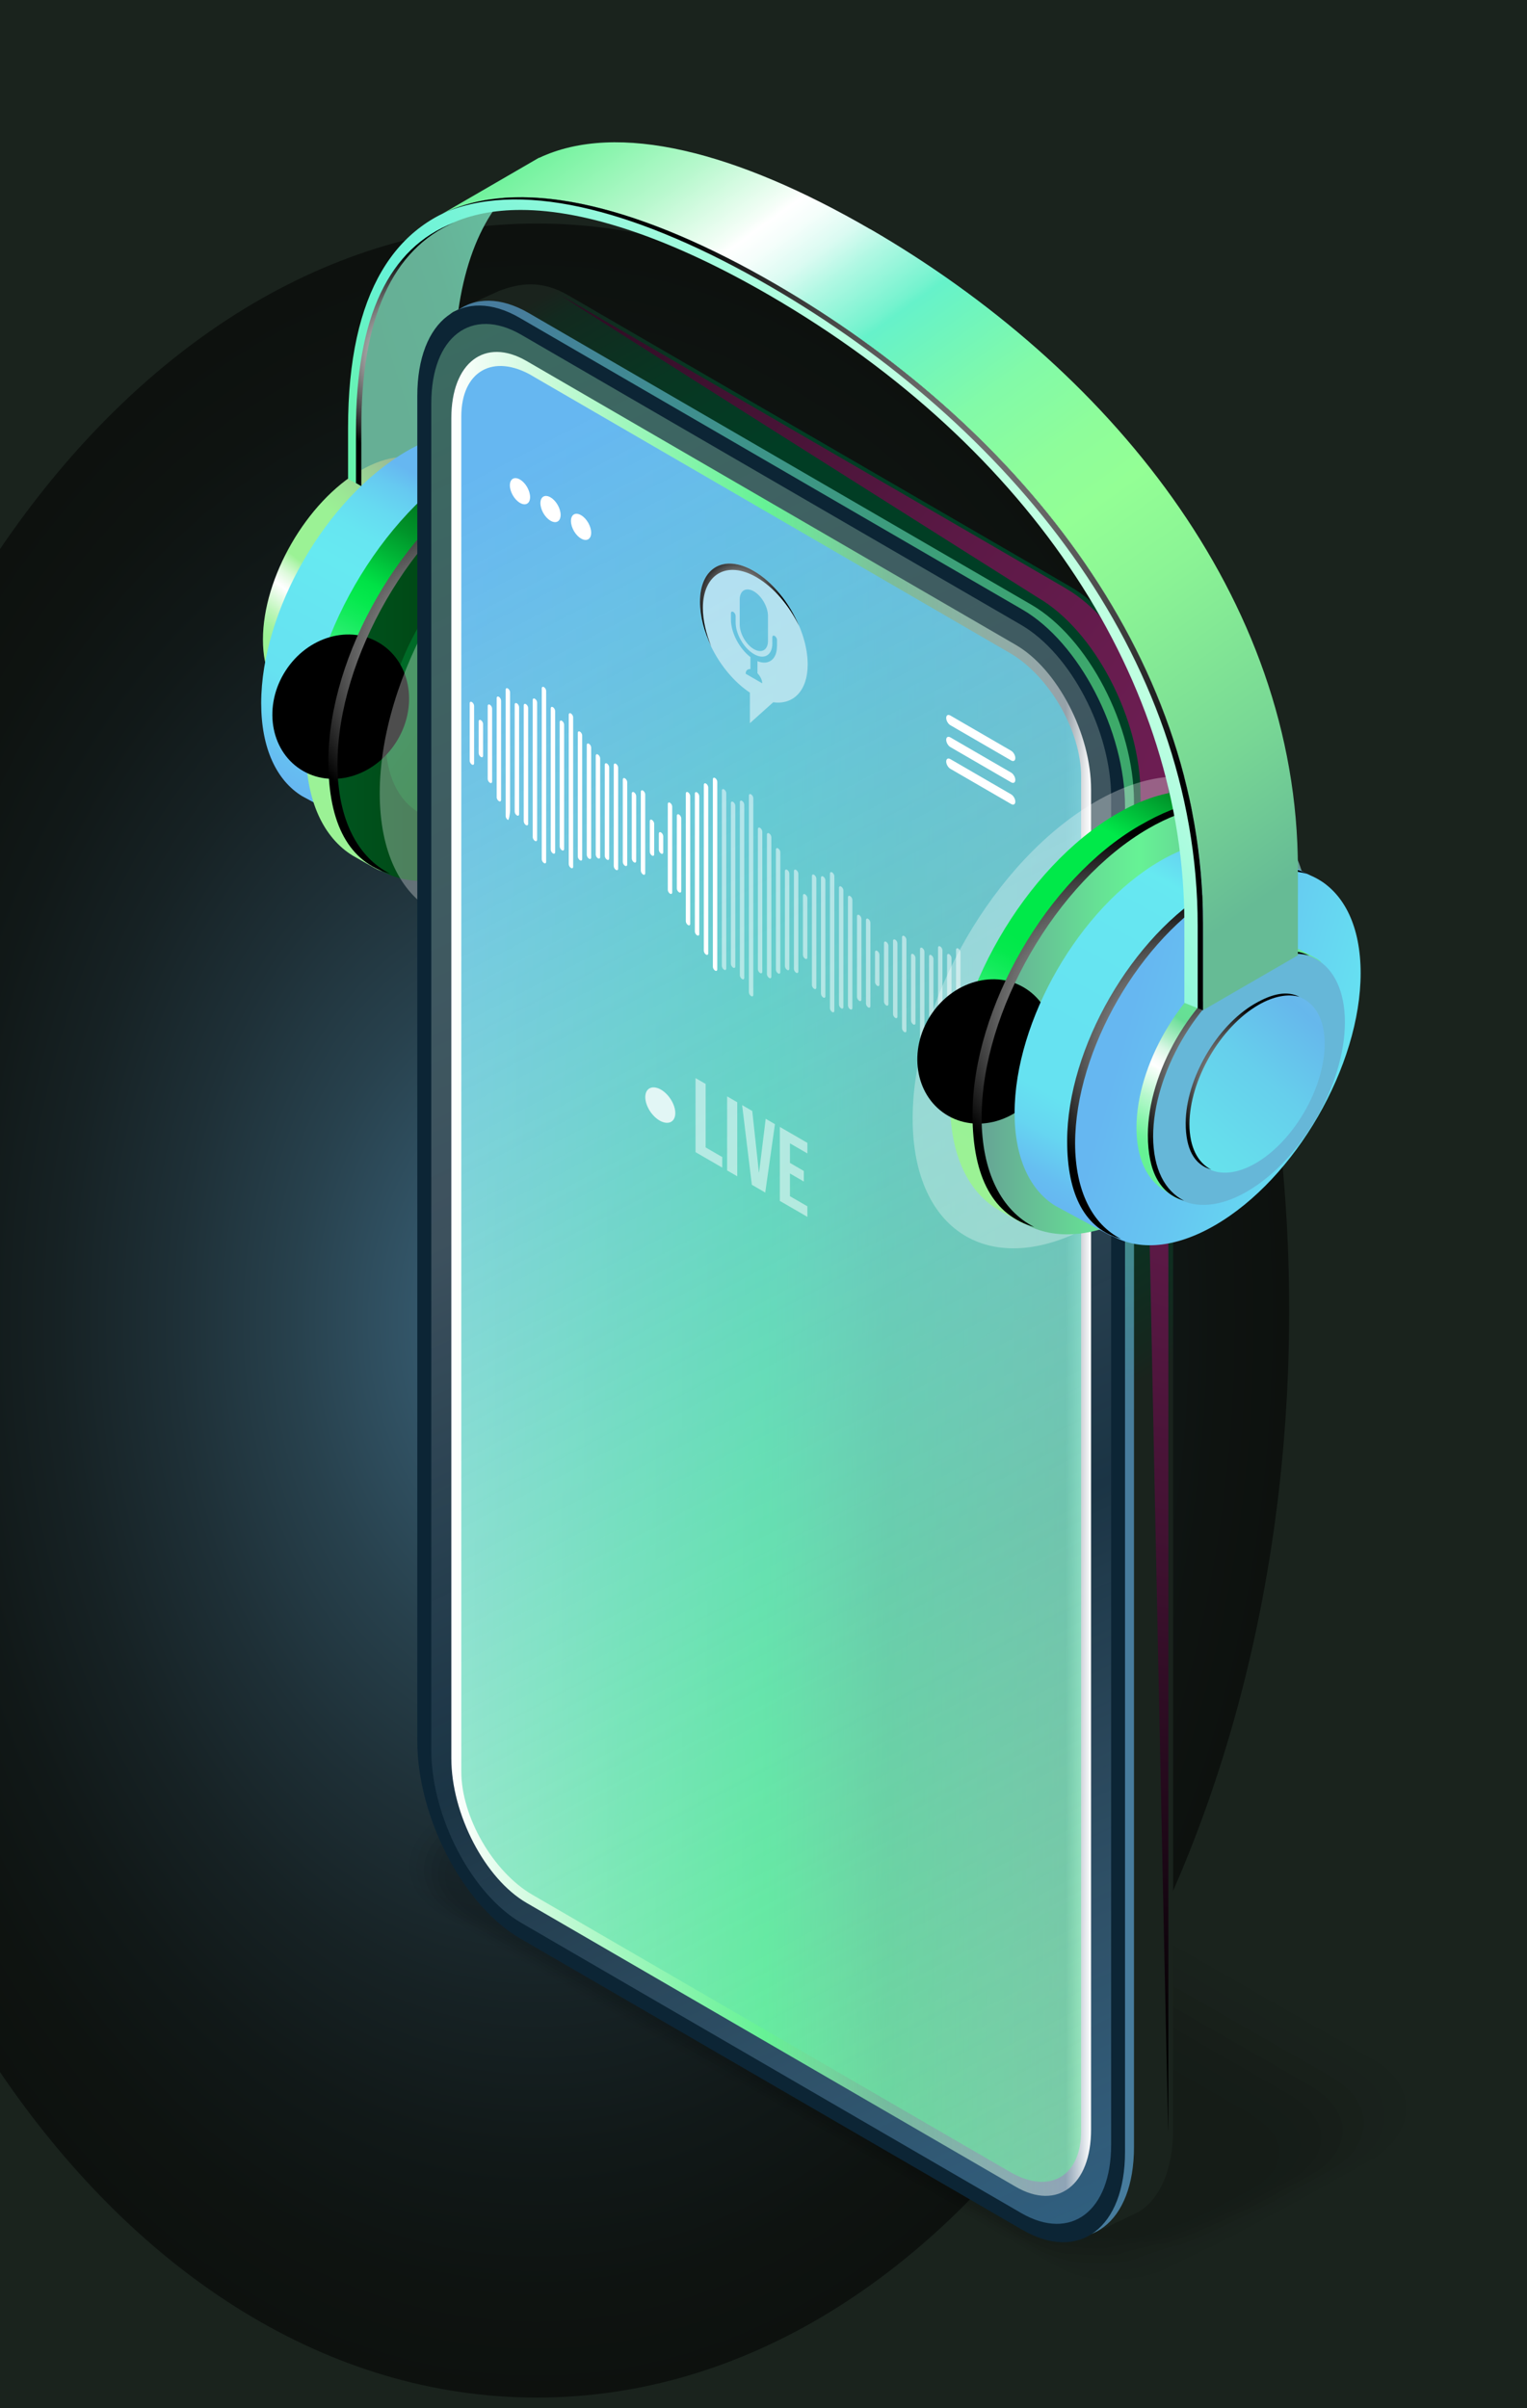 <svg width="366" height="577" viewBox="0 0 366 577" fill="none" xmlns="http://www.w3.org/2000/svg">
<rect x="0" y="0" width="366" height="577" fill="#333333" stroke="none"/>
<g clip-path="url(#clip0_54_1860)">
<g opacity="0.5">
<path opacity="0.8" d="M473.552 -34.571H-489.605V560.158H473.552V-34.571Z" fill="#200041"/>
</g>
<path d="M467.613 -51.575H-483.666C-495.802 -51.575 -505.658 -42.195 -505.658 -30.639V556.048C-505.658 567.62 -495.802 576.984 -483.666 576.984H467.597C479.749 576.984 489.589 567.604 489.589 556.048V-30.639C489.589 -42.211 479.733 -51.575 467.597 -51.575H467.613Z" fill="#1A231D"/>
<path style="mix-blend-mode:color-dodge" opacity="0.5" d="M128.678 574.47C228.265 574.47 308.997 457.86 308.997 314.014C308.997 170.168 228.265 53.558 128.678 53.558C29.09 53.558 -51.642 170.168 -51.642 314.014C-51.642 457.86 29.09 574.47 128.678 574.47Z" fill="url(#paint0_radial_54_1860)"/>
<path d="M108.805 110.936V90.161C108.805 67.371 114.423 52.301 124.119 43.743L108.821 52.623C107.488 53.284 106.204 54.026 104.984 54.847L104.583 55.073H104.631C93.105 63.1 86.331 76.477 86.331 101.507V124.619L108.789 110.936H108.805Z" fill="url(#paint1_linear_54_1860)"/>
<path d="M63.022 153.244C63.022 160.529 65.526 165.67 69.587 168.168C69.715 168.249 71.995 169.764 72.123 169.845C76.361 172.214 73.648 166.831 80.069 163.108C93.008 155.613 103.49 137.465 103.49 122.556C103.49 115.191 110.28 115.126 106.123 112.676C106.01 112.612 102.912 110.952 102.784 110.887C98.562 108.599 92.799 109.018 86.442 112.709C73.504 120.203 63.022 138.351 63.022 153.26V153.244Z" fill="url(#paint2_linear_54_1860)"/>
<path d="M62.605 168.507C62.605 179.354 66.329 187.026 72.397 190.749C72.573 190.862 84.516 197.276 84.693 197.373C91.002 200.919 86.972 192.876 96.54 187.332C115.803 176.163 131.422 149.118 131.422 126.924C131.422 115.948 142.097 116.561 135.917 112.886C135.74 112.789 122.015 105.488 121.839 105.391C115.546 101.975 106.958 102.603 97.487 108.099C78.224 119.268 62.605 146.313 62.605 168.507Z" fill="url(#paint3_linear_54_1860)"/>
<path d="M73.327 179.531C73.327 191.958 77.597 200.758 84.548 205.013C84.757 205.142 89.364 207.753 89.572 207.865C96.796 211.927 92.173 202.724 103.153 196.358C125.225 183.56 141.808 156.242 141.808 130.809C141.808 118.237 153.366 114.675 149.063 111.339C148.887 111.194 141.422 107.326 141.23 107.213C134.022 103.296 124.182 104.022 113.33 110.307C91.258 123.104 73.359 154.098 73.359 179.531H73.327Z" fill="url(#paint4_linear_54_1860)"/>
<path d="M79.364 182.706C79.364 208.139 97.263 218.39 119.335 205.593C141.408 192.796 159.306 161.802 159.306 136.369C159.306 110.936 141.408 100.685 119.335 113.482C97.263 126.28 79.364 157.273 79.364 182.706Z" fill="url(#paint5_linear_54_1860)"/>
<path d="M92.397 176.984C92.397 194.472 104.71 201.515 119.88 192.715C135.065 183.915 147.362 162.608 147.362 145.12C147.362 127.633 135.049 120.59 119.88 129.39C104.694 138.19 92.397 159.497 92.397 176.984Z" fill="url(#paint6_linear_54_1860)"/>
<path style="mix-blend-mode:color-dodge" d="M68.431 160.738C63.101 169.023 64.69 179.596 72.01 184.334C79.314 189.073 89.572 186.204 94.901 177.903C100.231 169.619 98.642 159.046 91.322 154.308C84.018 149.569 73.76 152.438 68.431 160.738Z" fill="url(#paint7_radial_54_1860)"/>
<path style="mix-blend-mode:color-dodge" d="M118.693 113.192C129.272 107.051 137.619 105.553 144.763 109.147C138.101 107.277 129.818 108.679 120.86 113.869C98.788 126.666 80.889 157.66 80.889 183.093C80.889 196.341 85.753 205.448 93.507 209.348C83.747 206.608 78.706 197.534 78.706 182.416C78.706 156.983 96.605 125.989 118.677 113.192H118.693Z" fill="url(#paint8_radial_54_1860)"/>
<path style="mix-blend-mode:multiply" opacity="0.3" d="M178.665 139.27C178.665 167.153 159.049 201.128 134.841 215.15C110.634 229.173 91.018 217.955 91.018 190.072C91.018 162.189 110.634 128.214 134.841 114.192C159.049 100.17 178.665 111.387 178.665 139.27Z" fill="url(#paint9_radial_54_1860)"/>
<g opacity="0.2">
<path opacity="0.09" d="M106.428 434.846L119.945 427.27C120.49 426.948 145.854 413.055 146.335 413.345L155.052 409.058C158.985 406.785 164.764 406.028 169.756 406.028C174.106 406.028 178.745 407.398 181.86 409.203L242.828 444.065L255.83 451.495L329.801 493.803C332.193 495.189 334.408 497.316 335.548 499.428C336.463 501.088 337.008 502.893 337.056 504.779C337.201 509.694 334.199 514.336 328.789 517.479L315.273 525.054C314.727 525.377 289.364 539.27 288.883 538.98L280.166 543.267C276.233 545.539 270.454 546.297 265.462 546.297C261.111 546.297 256.472 544.927 253.358 543.122L192.39 508.26L179.388 500.83L105.417 458.522C103.025 457.136 100.81 455.008 99.67 452.897C98.755 451.237 98.209 449.432 98.161 447.546C98.017 442.63 101.019 437.988 106.428 434.846Z" fill="black"/>
<path opacity="0.18" d="M107.776 435.925L120.923 428.624C122.031 427.98 145.756 415.44 146.719 416.004L155.179 412.507C158.711 410.46 164.859 410.331 169.354 410.331C173.271 410.331 178.215 412.007 181.024 413.635L240.194 447.514L252.811 454.734L324.615 495.833C326.766 497.074 329.206 499.315 330.281 501.184C331.196 502.78 331.822 504.472 331.935 506.277C332.224 510.984 329.366 515.529 324.053 518.623L310.906 525.924C309.798 526.569 286.072 539.108 285.109 538.544L276.649 542.042C273.118 544.089 266.97 544.218 262.475 544.218C258.558 544.218 253.614 542.541 250.805 540.914L191.635 507.035L179.017 499.814L107.214 458.715C105.063 457.474 102.623 455.234 101.547 453.364C100.632 451.769 100.006 450.076 99.894 448.271C99.605 443.565 102.462 439.02 107.776 435.941V435.925Z" fill="black"/>
<path opacity="0.27" d="M109.125 437.006L121.919 429.979C123.572 429.028 145.693 417.826 147.121 418.664L155.324 415.94C158.47 414.119 164.988 414.603 168.985 414.603C172.452 414.603 177.734 416.585 180.222 418.036L237.61 450.915L249.842 457.926L319.462 497.832C321.373 498.945 324.069 501.265 325.049 502.909C325.98 504.457 326.686 506.02 326.846 507.745C327.264 512.257 324.567 516.69 319.35 519.72L306.556 526.747C304.903 527.698 282.782 538.899 281.353 538.061L273.15 540.785C270.004 542.606 263.487 542.123 259.49 542.123C256.022 542.123 250.741 540.14 248.253 538.69L190.865 505.81L178.633 498.799L109.012 458.893C107.102 457.781 104.405 455.46 103.426 453.816C102.495 452.269 101.789 450.705 101.628 448.981C101.211 444.468 103.908 440.036 109.125 437.006Z" fill="black"/>
<path opacity="0.36" d="M110.473 438.085L122.898 431.332C125.097 430.059 145.596 420.211 147.507 421.323L155.437 419.389C158.182 417.794 165.068 418.906 168.568 418.906C171.602 418.906 177.188 421.211 179.371 422.468L234.961 454.364L246.824 461.165L314.277 499.863C315.947 500.83 318.901 503.248 319.799 504.666C320.747 506.149 321.517 507.616 321.726 509.243C322.288 513.563 319.751 517.882 314.615 520.864L302.19 527.617C299.991 528.89 279.491 538.738 277.581 537.626L269.651 539.56C266.906 541.156 260.02 540.044 256.52 540.044C253.486 540.044 247.9 537.739 245.717 536.482L190.126 504.586L178.263 497.784L110.81 459.086C109.141 458.119 106.187 455.702 105.288 454.283C104.341 452.801 103.571 451.334 103.362 449.706C102.8 445.387 105.336 441.067 110.473 438.085Z" fill="black"/>
<path opacity="0.45" d="M111.823 439.165L123.878 432.686C126.623 431.09 145.501 422.596 147.893 423.983L155.566 422.822C157.926 421.452 165.166 423.193 168.167 423.193C170.768 423.193 176.659 425.804 178.537 426.9L232.346 457.797L243.823 464.389L309.093 501.878C310.522 502.716 313.733 505.214 314.535 506.407C315.498 507.825 316.333 509.179 316.606 510.726C317.312 514.836 314.921 519.059 309.896 521.976L297.841 528.455C295.096 530.051 276.218 538.544 273.826 537.158L266.153 538.319C263.793 539.689 256.553 537.948 253.551 537.948C250.951 537.948 245.059 535.337 243.181 534.241L189.373 503.344L177.895 496.752L112.625 459.263C111.197 458.425 107.986 455.927 107.183 454.734C106.22 453.316 105.386 451.962 105.113 450.415C104.406 446.305 106.798 442.082 111.839 439.165H111.823Z" fill="black"/>
<path opacity="0.55" d="M113.171 440.229L124.857 434.024C128.164 432.106 145.421 424.982 148.278 426.626L155.694 426.255C157.653 425.111 165.278 427.48 167.782 427.48C169.949 427.48 176.161 430.413 177.719 431.316L229.729 461.23L240.821 467.612L303.924 503.908C305.112 504.601 308.596 507.18 309.286 508.163C310.265 509.533 311.18 510.774 311.501 512.241C312.352 516.158 310.105 520.267 305.176 523.136L293.49 529.341C290.183 531.259 272.927 538.383 270.069 536.739L262.653 537.11C260.695 538.254 253.07 535.885 250.565 535.885C248.398 535.885 242.186 532.952 240.629 532.049L188.618 502.135L177.526 495.753L114.423 459.457C113.235 458.764 109.752 456.185 109.062 455.202C108.082 453.832 107.167 452.591 106.846 451.14C105.995 447.224 108.243 443.114 113.171 440.245V440.229Z" fill="black"/>
<path opacity="0.64" d="M114.518 441.309L125.852 435.378C129.704 433.137 145.339 427.367 148.678 429.301L155.838 429.72C157.411 428.802 165.389 431.799 167.396 431.799C169.129 431.799 175.647 435.039 176.899 435.764L227.128 464.695L237.835 470.868L298.771 505.955C299.718 506.503 303.474 509.179 304.052 509.936C305.047 511.258 306.026 512.37 306.412 513.756C307.423 517.479 305.32 521.476 300.472 524.281L289.139 530.212C285.286 532.452 269.651 538.222 266.312 536.288L259.153 535.869C257.579 536.788 249.601 533.79 247.595 533.79C245.861 533.79 239.344 530.55 238.092 529.825L187.863 500.894L177.156 494.722L116.22 459.634C115.273 459.086 111.517 456.411 110.939 455.653C109.943 454.331 108.964 453.219 108.579 451.833C107.568 448.11 109.671 444.113 114.518 441.309Z" fill="black"/>
<path opacity="0.73" d="M115.866 442.389L126.83 436.731C131.229 434.185 145.259 429.753 149.063 431.961L155.966 433.153C157.138 432.476 165.501 436.087 166.994 436.087C168.294 436.087 175.117 439.649 176.048 440.181L224.478 468.112L234.8 474.059L293.553 507.954C294.275 508.373 298.433 511.016 298.77 511.661C300.006 512.708 300.841 513.917 301.258 515.223C302.414 518.736 300.456 522.637 295.704 525.393L284.74 531.05C280.342 533.597 266.312 538.029 262.507 535.821L255.604 534.628C254.433 535.305 246.069 531.695 244.576 531.695C243.276 531.695 236.454 528.133 235.523 527.601L187.092 499.67L176.77 493.722L118.017 459.828C117.295 459.408 113.137 456.765 112.8 456.121C111.564 455.073 110.729 453.864 110.312 452.559C109.156 449.045 111.115 445.145 115.866 442.389Z" fill="black"/>
<path opacity="0.82" d="M117.215 443.469L127.81 438.085C132.77 435.217 145.163 432.138 149.449 434.62L156.095 436.603C156.881 436.151 165.598 440.374 166.593 440.374C167.46 440.374 174.603 444.242 175.213 444.597L221.846 471.545L231.783 477.283L288.368 509.969C288.85 510.243 293.28 512.983 293.505 513.402C294.789 514.369 295.672 515.497 296.138 516.706C297.438 520.026 295.64 523.814 290.969 526.505L280.374 531.888C275.414 534.757 263.021 537.836 258.735 535.354L252.089 533.371C251.303 533.822 242.586 529.6 241.591 529.6C240.724 529.6 233.581 525.731 232.971 525.377L186.338 498.429L176.401 492.691L119.816 460.005C119.334 459.731 114.904 456.991 114.679 456.572C113.395 455.605 112.512 454.477 112.046 453.268C110.746 449.948 112.544 446.16 117.215 443.469Z" fill="black"/>
<path opacity="0.91" d="M118.58 444.548L128.821 439.423C134.328 436.232 145.099 434.507 149.866 437.263L156.239 440.035C156.625 439.81 165.726 444.661 166.224 444.661C166.657 444.661 174.106 448.852 174.411 449.029L219.262 474.978L228.813 480.506L283.216 511.983C283.456 512.128 288.16 514.933 288.272 515.142C289.605 516.029 290.52 517.06 291.049 518.188C292.51 521.299 290.841 524.99 286.282 527.633L276.04 532.758C270.534 535.95 259.763 537.674 254.995 534.918L248.622 532.146C248.237 532.372 239.135 527.52 238.638 527.52C238.204 527.52 230.756 523.33 230.451 523.152L185.6 497.204L176.048 491.675L121.646 460.198C121.405 460.053 116.702 457.249 116.589 457.039C115.257 456.153 114.342 455.121 113.812 453.993C112.351 450.882 114.021 447.191 118.58 444.548Z" fill="black"/>
<path d="M251.238 534.451L184.845 495.963L118.451 457.475C113.202 454.429 113.86 449.126 119.912 445.613L129.784 440.761C135.836 437.248 145.002 436.877 150.235 439.907L216.629 478.395L283.023 516.883C288.272 519.93 287.614 525.232 281.562 528.746L271.689 533.597C265.638 537.111 256.471 537.481 251.238 534.451Z" fill="black"/>
</g>
<path d="M256.568 528.825L136.125 458.957C122.544 451.076 111.532 429.93 111.532 411.733V89.403C111.532 80.152 103.955 78.089 108.546 74.784C108.723 74.656 119.302 69.837 119.494 69.756C124.423 67.854 129.72 67 136.141 70.723L256.584 140.592C270.164 148.473 281.176 169.619 281.176 187.815V510.129C281.176 519.8 278.062 526.698 273.118 529.857C272.829 530.034 260.083 536.143 259.746 536.239C255.364 537.706 262.507 532.258 256.568 528.825Z" fill="url(#paint10_linear_54_1860)"/>
<path style="mix-blend-mode:color-dodge" d="M255.445 140.962L135.002 71.093C128.581 67.37 248.783 143.202 248.783 143.202C262.364 151.083 273.376 172.229 273.376 190.426C273.376 190.426 280.038 520.186 280.038 510.516V188.202C280.038 169.989 269.026 148.843 255.445 140.978V140.962Z" fill="url(#paint11_radial_54_1860)"/>
<path style="mix-blend-mode:screen" opacity="0.6" d="M247.209 533.113L126.766 463.244C113.186 455.363 102.174 434.217 102.174 416.02V93.706C102.174 75.494 113.186 67.129 126.766 75.026L247.209 144.895C260.79 152.776 271.802 173.922 271.802 192.119V514.433C271.802 532.645 260.79 541.01 247.209 533.113Z" fill="url(#paint12_radial_54_1860)"/>
<path d="M245.058 534.289L124.615 464.421C111.035 456.539 100.022 435.393 100.022 417.197V94.867C100.022 76.654 111.035 68.289 124.615 76.186L245.058 146.055C258.639 153.936 269.651 175.082 269.651 193.279V515.593C269.651 533.806 258.639 542.17 245.058 534.273V534.289Z" fill="#0C2535"/>
<path d="M103.378 419.324V96.607C103.378 80.651 113.026 73.318 124.953 80.216L244.753 149.73C256.665 156.644 266.328 175.179 266.328 191.135V513.852C266.328 529.809 256.681 537.142 244.753 530.244L124.953 460.73C113.042 453.815 103.378 435.281 103.378 419.324Z" fill="url(#paint13_linear_54_1860)"/>
<path d="M108.178 421.291V100.218C108.178 86.857 116.252 80.716 126.221 86.502L243.469 154.517C253.438 160.287 261.512 175.808 261.512 189.169V510.242C261.512 523.604 253.438 529.744 243.469 523.958L126.221 455.943C116.252 450.173 108.178 434.652 108.178 421.291Z" fill="url(#paint14_linear_54_1860)"/>
<path d="M127.585 90.047C118.194 84.584 110.569 88.951 110.569 99.798V424.482C110.569 435.312 118.194 448.513 127.585 453.976L242.105 520.412C251.495 525.876 259.12 521.508 259.12 510.661V185.994C259.12 175.163 251.495 161.963 242.105 156.499L127.585 90.063V90.047Z" fill="url(#paint15_linear_54_1860)"/>
<path d="M272.894 267.854V246.096C272.894 243.307 274.579 240.068 276.666 238.875C278.737 237.666 280.438 238.956 280.438 241.728V263.486C280.438 266.275 278.753 269.498 276.666 270.707C274.595 271.9 272.894 270.626 272.894 267.854Z" fill="url(#paint16_linear_54_1860)"/>
<path d="M275.157 270.352C274.081 270.352 273.712 269.014 273.712 267.854V246.095C273.712 243.613 275.237 240.632 277.067 239.584C277.468 239.358 277.821 239.229 278.158 239.229C279.234 239.229 279.603 240.567 279.603 241.728V263.486C279.603 265.968 278.078 268.95 276.248 269.997C275.863 270.223 275.494 270.352 275.157 270.352Z" fill="url(#paint17_linear_54_1860)"/>
<path style="mix-blend-mode:color-dodge" d="M274.835 268.418V246.66C274.835 244.177 276.36 241.196 278.19 240.148C278.543 239.955 278.848 239.842 279.153 239.826C278.929 239.471 278.608 239.246 278.174 239.246C277.853 239.246 277.484 239.375 277.083 239.6C275.269 240.648 273.728 243.646 273.728 246.112V267.87C273.728 269.03 274.113 270.368 275.172 270.368C275.204 270.368 275.253 270.368 275.301 270.368C274.964 269.869 274.835 269.143 274.835 268.45V268.418Z" fill="url(#paint18_radial_54_1860)"/>
<path d="M227.785 173.761L242.361 182.206C242.923 182.529 243.356 182.271 243.356 181.626C243.356 180.982 242.907 180.208 242.361 179.886L227.785 171.44C227.223 171.118 226.79 171.376 226.79 172.02C226.79 172.665 227.24 173.439 227.785 173.761ZM242.361 185.124L227.785 176.678C227.223 176.356 226.79 176.614 226.79 177.258C226.79 177.903 227.24 178.677 227.785 178.999L242.361 187.445C242.923 187.767 243.356 187.509 243.356 186.864C243.356 186.22 242.907 185.446 242.361 185.124ZM242.361 190.33L227.785 181.884C227.223 181.562 226.79 181.82 226.79 182.464C226.79 183.109 227.24 183.883 227.785 184.205L242.361 192.65C242.923 192.973 243.356 192.715 243.356 192.07C243.356 191.426 242.907 190.652 242.361 190.33Z" fill="white"/>
<path d="M141.696 127.649C141.696 129.196 140.604 129.825 139.272 129.035C137.923 128.262 136.848 126.376 136.848 124.829C136.848 123.281 137.939 122.653 139.272 123.443C140.62 124.216 141.696 126.102 141.696 127.649Z" fill="white"/>
<path d="M134.375 123.378C134.375 124.925 133.284 125.554 131.951 124.764C130.603 123.991 129.527 122.105 129.527 120.558C129.527 119.01 130.619 118.382 131.951 119.172C133.3 119.945 134.375 121.831 134.375 123.378Z" fill="white"/>
<path d="M127.056 119.107C127.056 120.654 125.964 121.283 124.632 120.493C123.284 119.72 122.208 117.834 122.208 116.287C122.208 114.739 123.3 114.111 124.632 114.901C125.98 115.674 127.056 117.56 127.056 119.107Z" fill="white"/>
<g style="mix-blend-mode:color-dodge" opacity="0.5">
<path d="M180.686 136.821C173.559 132.678 167.796 135.999 167.796 144.202C167.796 152.406 173.077 161.512 179.739 165.961V173.278L185.325 168.265C190.157 168.926 193.592 165.509 193.592 159.191C193.592 150.988 187.814 140.979 180.702 136.853L180.686 136.821ZM177.299 143.638C177.299 141.478 178.824 140.608 180.686 141.688C182.548 142.768 184.073 145.411 184.073 147.571V153.583C184.073 155.742 182.548 156.613 180.686 155.533C178.824 154.453 177.299 151.81 177.299 149.65V143.638ZM186.224 154.84C186.224 158.015 184.202 159.481 181.553 158.418V161.303C182.211 161.996 182.693 162.947 182.693 163.72L178.728 161.432C178.728 160.658 179.193 160.255 179.867 160.32V157.435C177.219 155.42 175.196 151.616 175.196 148.441V146.942C175.196 146.572 175.453 146.443 175.758 146.62C176.079 146.797 176.32 147.248 176.32 147.603V149.102C176.32 151.906 178.278 155.323 180.718 156.725C183.142 158.144 185.117 156.999 185.117 154.195V152.696C185.117 152.325 185.374 152.196 185.679 152.374C186 152.551 186.24 153.002 186.24 153.357V154.856L186.224 154.84Z" fill="white"/>
</g>
<path style="mix-blend-mode:color-dodge" d="M168.471 145.717C168.471 137.513 174.25 134.193 181.361 138.335C185.502 140.737 189.178 145.137 191.538 150.004C189.259 144.54 185.246 139.463 180.671 136.82C173.543 132.678 167.78 135.998 167.78 144.202C167.78 147.635 168.792 151.374 170.493 154.888C169.209 151.825 168.471 148.65 168.471 145.701V145.717Z" fill="url(#paint19_radial_54_1860)"/>
<path d="M113.107 168.217C112.818 168.039 112.577 168.184 112.577 168.523V182.271C112.577 182.609 112.818 183.029 113.107 183.19C113.396 183.351 113.637 183.222 113.637 182.883V169.135C113.637 168.797 113.396 168.378 113.107 168.217Z" fill="white"/>
<path d="M115.258 172.552C114.969 172.375 114.729 172.52 114.729 172.858V180.45C114.729 180.788 114.969 181.207 115.258 181.368C115.547 181.546 115.788 181.401 115.788 181.062V173.471C115.788 173.132 115.547 172.713 115.258 172.552Z" fill="white"/>
<path d="M117.425 168.862C117.136 168.684 116.896 168.829 116.896 169.168V186.639C116.896 186.978 117.136 187.397 117.425 187.558C117.714 187.735 117.955 187.59 117.955 187.252V169.78C117.955 169.442 117.714 169.023 117.425 168.862Z" fill="white"/>
<path d="M119.577 166.959C119.288 166.782 119.047 166.927 119.047 167.266V191.039C119.047 191.377 119.288 191.796 119.577 191.957C119.866 192.135 120.106 191.99 120.106 191.651V167.878C120.106 167.54 119.866 167.121 119.577 166.959Z" fill="white"/>
<path d="M121.727 164.961C121.438 164.784 121.197 164.929 121.197 165.267V195.535C121.197 195.874 121.438 196.293 121.727 196.454C122.016 196.631 122.257 194.665 122.257 194.327V165.88C122.257 165.541 122.016 165.122 121.727 164.961Z" fill="white"/>
<path d="M123.894 168.523C123.605 168.346 123.364 168.491 123.364 168.83V194.456C123.364 194.795 123.605 195.214 123.894 195.375C124.183 195.552 124.424 195.407 124.424 195.069V169.442C124.424 169.104 124.183 168.685 123.894 168.523Z" fill="white"/>
<path d="M126.062 168.716C125.773 168.538 125.532 168.683 125.532 169.022V196.776C125.532 197.114 125.773 197.533 126.062 197.695C126.351 197.856 126.592 197.727 126.592 197.388V169.634C126.592 169.296 126.351 168.877 126.062 168.716Z" fill="white"/>
<path d="M128.212 167.427C127.923 167.249 127.683 167.394 127.683 167.733V200.564C127.683 200.902 127.923 201.321 128.212 201.483C128.501 201.644 128.742 201.515 128.742 201.176V168.345C128.742 168.007 128.501 167.588 128.212 167.427Z" fill="white"/>
<path d="M130.379 164.639C130.09 164.461 129.85 164.606 129.85 164.945V205.867C129.85 206.205 130.09 206.624 130.379 206.785C130.668 206.963 130.909 206.818 130.909 206.479V165.557C130.909 165.219 130.668 164.8 130.379 164.639Z" fill="white"/>
<path d="M132.53 169.441C132.241 169.264 132 169.409 132 169.748V203.562C132 203.9 132.241 204.319 132.53 204.48C132.819 204.658 133.059 204.513 133.059 204.174V170.36C133.059 170.022 132.819 169.602 132.53 169.441Z" fill="white"/>
<path d="M134.682 172.714C134.393 172.536 134.152 172.682 134.152 173.02V202.805C134.152 203.143 134.393 203.562 134.682 203.723C134.971 203.885 135.212 203.756 135.212 203.417V173.632C135.212 173.294 134.971 172.875 134.682 172.714Z" fill="white"/>
<path d="M136.849 170.956C136.56 170.779 136.319 170.924 136.319 171.263V207.043C136.319 207.382 136.56 207.801 136.849 207.962C137.138 208.139 137.379 207.994 137.379 207.656V171.875C137.379 171.537 137.138 171.118 136.849 170.956Z" fill="white"/>
<path d="M139.015 175.308C138.726 175.131 138.485 175.276 138.485 175.615V205.206C138.485 205.545 138.726 205.964 139.015 206.125C139.304 206.302 139.545 206.157 139.545 205.819V176.227C139.545 175.889 139.304 175.47 139.015 175.308Z" fill="white"/>
<path d="M141.166 178.209C140.878 178.032 140.637 178.177 140.637 178.516V204.819C140.637 205.158 140.878 205.577 141.166 205.738C141.455 205.915 141.696 205.77 141.696 205.432V179.128C141.696 178.79 141.455 178.371 141.166 178.209Z" fill="white"/>
<path d="M143.319 180.788C143.03 180.611 142.789 180.756 142.789 181.094V204.738C142.789 205.077 143.03 205.496 143.319 205.657C143.608 205.818 143.848 205.689 143.848 205.351V181.707C143.848 181.368 143.608 180.949 143.319 180.788Z" fill="white"/>
<path d="M145.485 182.948C145.196 182.77 144.955 182.915 144.955 183.254V205.061C144.955 205.399 145.196 205.818 145.485 205.979C145.774 206.14 146.015 206.012 146.015 205.673V183.866C146.015 183.528 145.774 183.109 145.485 182.948Z" fill="white"/>
<path d="M147.635 183.012C147.346 182.835 147.105 182.98 147.105 183.318V207.51C147.105 207.849 147.346 208.268 147.635 208.429C147.924 208.59 148.165 208.461 148.165 208.123V183.931C148.165 183.592 147.924 183.173 147.635 183.012Z" fill="white"/>
<path d="M149.804 186.494C149.515 186.316 149.274 186.461 149.274 186.8V206.527C149.274 206.866 149.515 207.285 149.804 207.446C150.093 207.607 150.334 207.478 150.334 207.14V187.412C150.334 187.074 150.093 186.655 149.804 186.494Z" fill="white"/>
<path d="M151.955 189.83C151.666 189.653 151.425 189.798 151.425 190.136V205.689C151.425 206.028 151.666 206.447 151.955 206.608C152.244 206.785 152.484 206.64 152.484 206.302V190.749C152.484 190.41 152.244 189.991 151.955 189.83Z" fill="white"/>
<path d="M154.122 189.427C153.833 189.25 153.592 189.395 153.592 189.733V208.607C153.592 208.945 153.833 209.364 154.122 209.525C154.411 209.703 154.651 209.558 154.651 209.219V190.346C154.651 190.007 154.411 189.588 154.122 189.427Z" fill="white"/>
<path d="M156.272 196.454C155.983 196.277 155.742 196.422 155.742 196.761V204.078C155.742 204.416 155.983 204.835 156.272 204.997C156.561 205.158 156.802 205.029 156.802 204.69V197.373C156.802 197.035 156.561 196.616 156.272 196.454Z" fill="white"/>
<path d="M158.44 199.452C158.151 199.275 157.91 199.42 157.91 199.758V203.594C157.91 203.933 158.151 204.352 158.44 204.513C158.729 204.69 158.97 204.545 158.97 204.207V200.371C158.97 200.032 158.729 199.613 158.44 199.452Z" fill="white"/>
<path d="M160.59 192.344C160.301 192.167 160.061 192.312 160.061 192.65V213.2C160.061 213.538 160.301 213.957 160.59 214.119C160.879 214.28 161.12 214.151 161.12 213.812V193.263C161.12 192.924 160.879 192.505 160.59 192.344Z" fill="white"/>
<path d="M162.757 195.164C162.468 194.987 162.228 195.132 162.228 195.471V212.877C162.228 213.216 162.468 213.635 162.757 213.796C163.046 213.957 163.287 213.828 163.287 213.49V196.083C163.287 195.745 163.046 195.326 162.757 195.164Z" fill="white"/>
<path d="M164.908 189.83C164.619 189.653 164.378 189.798 164.378 190.136V220.727C164.378 221.065 164.619 221.484 164.908 221.646C165.197 221.823 165.437 221.678 165.437 221.339V190.749C165.437 190.41 165.197 189.991 164.908 189.83Z" fill="white"/>
<path d="M167.076 189.862C166.787 189.685 166.546 189.83 166.546 190.168V223.193C166.546 223.531 166.787 223.95 167.076 224.111C167.365 224.273 167.605 224.144 167.605 223.805V190.781C167.605 190.442 167.365 190.023 167.076 189.862Z" fill="white"/>
<path d="M169.227 187.751C168.938 187.574 168.697 187.719 168.697 188.057V227.802C168.697 228.141 168.938 228.56 169.227 228.721C169.516 228.898 169.757 228.753 169.757 228.415V188.67C169.757 188.331 169.516 187.912 169.227 187.751Z" fill="white"/>
<path d="M171.393 186.413C171.104 186.236 170.863 186.381 170.863 186.72V231.639C170.863 231.977 171.104 232.396 171.393 232.557C171.682 232.735 171.923 232.59 171.923 232.251V187.332C171.923 186.994 171.682 186.575 171.393 186.413Z" fill="white"/>
<path opacity="0.5" d="M173.545 189.137C173.256 188.96 173.016 189.105 173.016 189.443V231.429C173.016 231.767 173.256 232.186 173.545 232.348C173.834 232.525 174.075 232.38 174.075 232.041V190.056C174.075 189.717 173.834 189.298 173.545 189.137Z" fill="white"/>
<path opacity="0.5" d="M175.712 192.135C175.423 191.957 175.183 192.102 175.183 192.441V230.929C175.183 231.267 175.423 231.687 175.712 231.848C176.001 232.025 176.242 231.88 176.242 231.541V193.053C176.242 192.715 176.001 192.296 175.712 192.135Z" fill="white"/>
<path opacity="0.5" d="M177.863 191.893C177.574 191.716 177.333 191.861 177.333 192.199V233.669C177.333 234.008 177.574 234.427 177.863 234.588C178.152 234.765 178.392 234.62 178.392 234.282V192.812C178.392 192.473 178.152 192.054 177.863 191.893Z" fill="white"/>
<path opacity="0.5" d="M180.031 190.329C179.742 190.152 179.501 190.297 179.501 190.636V237.747C179.501 238.085 179.742 238.504 180.031 238.665C180.32 238.843 180.56 238.698 180.56 238.359V191.248C180.56 190.91 180.32 190.491 180.031 190.329Z" fill="white"/>
<path opacity="0.5" d="M182.182 198.356C181.893 198.179 181.652 198.324 181.652 198.662V232.218C181.652 232.557 181.893 232.976 182.182 233.137C182.471 233.314 182.712 233.169 182.712 232.831V199.275C182.712 198.936 182.471 198.517 182.182 198.356Z" fill="white"/>
<path opacity="0.5" d="M184.348 199.678C184.059 199.5 183.818 199.645 183.818 199.984V233.395C183.818 233.734 184.059 234.153 184.348 234.314C184.637 234.491 184.878 234.346 184.878 234.008V200.596C184.878 200.258 184.637 199.839 184.348 199.678Z" fill="white"/>
<path opacity="0.5" d="M186.499 203.272C186.21 203.095 185.97 203.24 185.97 203.579V232.316C185.97 232.654 186.21 233.073 186.499 233.234C186.788 233.412 187.029 233.267 187.029 232.928V204.191C187.029 203.853 186.788 203.434 186.499 203.272Z" fill="white"/>
<path opacity="0.5" d="M188.667 208.413C188.378 208.236 188.138 208.381 188.138 208.72V231.477C188.138 231.816 188.378 232.235 188.667 232.396C188.956 232.573 189.197 232.428 189.197 232.09V209.332C189.197 208.994 188.956 208.575 188.667 208.413Z" fill="white"/>
<path opacity="0.5" d="M190.818 208.43C190.529 208.252 190.288 208.397 190.288 208.736V232.154C190.288 232.493 190.529 232.912 190.818 233.073C191.107 233.234 191.348 233.105 191.348 232.767V209.348C191.348 209.01 191.107 208.591 190.818 208.43Z" fill="white"/>
<path opacity="0.5" d="M192.985 214.28C192.696 214.102 192.455 214.247 192.455 214.586V228.801C192.455 229.14 192.696 229.559 192.985 229.72C193.274 229.897 193.515 229.752 193.515 229.414V215.198C193.515 214.86 193.274 214.441 192.985 214.28Z" fill="white"/>
<path opacity="0.5" d="M195.135 209.606C194.846 209.429 194.605 209.574 194.605 209.912V236.006C194.605 236.344 194.846 236.764 195.135 236.925C195.424 237.086 195.665 236.957 195.665 236.618V210.525C195.665 210.186 195.424 209.767 195.135 209.606Z" fill="white"/>
<path opacity="0.5" d="M197.303 210.009C197.014 209.831 196.773 209.976 196.773 210.315V238.085C196.773 238.424 197.014 238.843 197.303 239.004C197.592 239.181 197.833 239.036 197.833 238.698V210.927C197.833 210.589 197.592 210.17 197.303 210.009Z" fill="white"/>
<path opacity="0.5" d="M199.454 209.026C199.165 208.848 198.924 208.994 198.924 209.332V241.567C198.924 241.905 199.165 242.324 199.454 242.485C199.742 242.663 199.983 242.518 199.983 242.179V209.944C199.983 209.606 199.742 209.187 199.454 209.026Z" fill="white"/>
<path opacity="0.5" d="M201.621 212.426C201.332 212.249 201.091 212.394 201.091 212.732V240.68C201.091 241.018 201.332 241.437 201.621 241.598C201.91 241.76 202.15 241.631 202.15 241.292V213.345C202.15 213.006 201.91 212.587 201.621 212.426Z" fill="white"/>
<path opacity="0.5" d="M203.771 214.699C203.482 214.522 203.241 214.667 203.241 215.005V240.906C203.241 241.244 203.482 241.663 203.771 241.825C204.06 241.986 204.301 241.857 204.301 241.518V215.618C204.301 215.279 204.06 214.86 203.771 214.699Z" fill="white"/>
<path opacity="0.5" d="M205.939 219.244C205.65 219.067 205.409 219.212 205.409 219.55V238.875C205.409 239.213 205.65 239.632 205.939 239.794C206.228 239.971 206.469 239.826 206.469 239.487V220.163C206.469 219.824 206.228 219.405 205.939 219.244Z" fill="white"/>
<path opacity="0.5" d="M208.09 220.163C207.801 219.986 207.561 220.131 207.561 220.469V240.455C207.561 240.793 207.801 241.212 208.09 241.373C208.379 241.551 208.62 241.406 208.62 241.067V221.082C208.62 220.743 208.379 220.324 208.09 220.163Z" fill="white"/>
<path opacity="0.5" d="M210.256 227.834C209.967 227.657 209.727 227.802 209.727 228.141V235.281C209.727 235.619 209.967 236.038 210.256 236.199C210.545 236.377 210.786 236.231 210.786 235.893V228.753C210.786 228.415 210.545 227.996 210.256 227.834Z" fill="white"/>
<path opacity="0.5" d="M212.409 225.659C212.12 225.481 211.879 225.626 211.879 225.965V239.971C211.879 240.309 212.12 240.728 212.409 240.889C212.698 241.067 212.938 240.922 212.938 240.583V226.577C212.938 226.239 212.698 225.82 212.409 225.659Z" fill="white"/>
<path opacity="0.5" d="M214.576 225.143C214.287 224.966 214.046 225.111 214.046 225.449V242.969C214.046 243.307 214.287 243.726 214.576 243.887C214.865 244.065 215.105 243.92 215.105 243.581V226.062C215.105 225.723 214.865 225.304 214.576 225.143Z" fill="white"/>
<path opacity="0.5" d="M216.727 224.273C216.438 224.096 216.197 224.241 216.197 224.579V246.354C216.197 246.692 216.438 247.111 216.727 247.272C217.016 247.433 217.257 247.304 217.257 246.966V225.192C217.257 224.853 217.016 224.434 216.727 224.273Z" fill="white"/>
<path opacity="0.5" d="M218.894 228.608C218.605 228.431 218.364 228.576 218.364 228.915V244.532C218.364 244.871 218.605 245.29 218.894 245.451C219.183 245.612 219.424 245.483 219.424 245.145V229.527C219.424 229.189 219.183 228.769 218.894 228.608Z" fill="white"/>
<path opacity="0.5" d="M221.045 227.125C220.756 226.948 220.516 227.093 220.516 227.432V248.513C220.516 248.852 220.756 249.271 221.045 249.432C221.334 249.609 221.575 249.464 221.575 249.126V228.044C221.575 227.706 221.334 227.287 221.045 227.125Z" fill="white"/>
<path opacity="0.5" d="M223.211 228.85C222.922 228.673 222.682 228.818 222.682 229.156V249.287C222.682 249.625 222.922 250.044 223.211 250.205C223.5 250.367 223.741 250.238 223.741 249.899V229.769C223.741 229.43 223.5 229.011 223.211 228.85Z" fill="white"/>
<path opacity="0.5" d="M225.363 226.77C225.074 226.593 224.833 226.738 224.833 227.077V253.864C224.833 254.202 225.074 254.621 225.363 254.782C225.652 254.943 225.892 254.815 225.892 254.476V227.689C225.892 227.351 225.652 226.932 225.363 226.77Z" fill="white"/>
<path opacity="0.5" d="M227.531 228.641C227.242 228.463 227.001 228.608 227.001 228.947V254.509C227.001 254.847 227.242 255.266 227.531 255.427C227.82 255.605 228.06 255.46 228.06 255.121V229.559C228.06 229.221 227.82 228.802 227.531 228.641Z" fill="white"/>
<path opacity="0.5" d="M229.681 227.27C229.392 227.093 229.151 227.238 229.151 227.577V258.393C229.151 258.731 229.392 259.15 229.681 259.312C229.97 259.489 230.211 259.344 230.211 259.005V228.189C230.211 227.851 229.97 227.432 229.681 227.27Z" fill="white"/>
<g style="mix-blend-mode:color-dodge" opacity="0.8">
<path d="M158.262 268.579C160.252 269.627 161.858 268.789 161.858 266.694C161.858 264.598 160.236 262.036 158.262 260.988C156.271 259.94 154.666 260.779 154.666 262.874C154.666 264.969 156.287 267.532 158.262 268.579Z" fill="white"/>
</g>
<path style="mix-blend-mode:multiply" opacity="0.3" d="M306.395 217.181C306.395 245.064 286.779 279.04 262.572 293.062C238.364 307.084 218.748 295.866 218.748 267.983C218.748 240.1 238.364 206.125 262.572 192.103C286.779 178.081 306.395 189.298 306.395 217.181Z" fill="url(#paint20_radial_54_1860)"/>
<path d="M227.721 264.18C227.721 276.606 231.991 285.406 238.942 289.661C239.15 289.79 243.757 292.401 243.966 292.514C251.19 296.575 246.567 287.372 257.547 281.006C279.619 268.209 296.201 240.89 296.201 215.457C296.201 202.885 307.759 199.324 303.457 195.987C303.28 195.842 295.816 191.974 295.623 191.861C288.416 187.945 278.575 188.67 267.724 194.956C245.652 207.753 227.753 238.746 227.753 264.18H227.721Z" fill="url(#paint21_linear_54_1860)"/>
<path d="M233.741 267.355C233.741 292.788 251.64 303.038 273.712 290.241C295.785 277.444 313.683 246.451 313.683 221.017C313.683 195.584 295.785 185.334 273.712 198.131C251.64 210.928 233.741 241.922 233.741 267.355Z" fill="url(#paint22_linear_54_1860)"/>
<path style="mix-blend-mode:color-dodge" d="M249.5 260.521C254.836 252.23 253.235 241.663 245.922 236.918C238.61 232.174 228.357 235.05 223.02 243.341C217.684 251.632 219.286 262.199 226.598 266.943C233.911 271.688 244.164 268.812 249.5 260.521Z" fill="url(#paint23_radial_54_1860)"/>
<path style="mix-blend-mode:color-dodge" d="M273.087 197.841C283.665 191.7 292.013 190.201 299.156 193.795C292.494 191.926 284.211 193.328 275.254 198.518C253.181 211.315 235.283 242.308 235.283 267.741C235.283 280.99 240.147 290.096 247.9 293.997C238.14 291.257 233.1 282.183 233.1 267.064C233.1 241.631 250.998 210.638 273.071 197.841H273.087Z" fill="url(#paint24_radial_54_1860)"/>
<path d="M243.182 266.693C243.182 277.54 246.906 285.212 252.974 288.935C253.15 289.048 265.093 295.463 265.27 295.559C271.579 299.105 267.55 291.063 277.117 285.518C296.38 274.349 311.999 247.304 311.999 225.111C311.999 214.135 322.674 214.747 316.494 211.072C316.317 210.976 302.592 203.675 302.416 203.578C296.123 200.161 287.535 200.79 278.064 206.286C258.801 217.455 243.182 244.5 243.182 266.693Z" fill="url(#paint25_linear_54_1860)"/>
<path d="M256.36 273.591C256.36 295.785 271.98 304.73 291.243 293.561C310.506 282.391 326.125 255.347 326.125 233.153C326.125 210.959 310.506 202.014 291.243 213.184C271.98 224.353 256.36 251.398 256.36 273.591Z" fill="url(#paint26_linear_54_1860)"/>
<path style="mix-blend-mode:color-dodge" d="M290.681 212.926C299.911 207.575 307.199 206.254 313.427 209.397C307.616 207.769 300.393 208.978 292.575 213.523C273.312 224.692 257.692 251.737 257.692 273.93C257.692 285.487 261.93 293.432 268.705 296.849C260.181 294.464 255.782 286.534 255.782 273.35C255.782 251.157 271.401 224.112 290.665 212.942L290.681 212.926Z" fill="url(#paint27_radial_54_1860)"/>
<path d="M272.396 270.208C272.396 277.493 274.9 282.634 278.961 285.132C279.089 285.213 281.369 286.728 281.497 286.808C285.735 289.178 283.022 283.795 289.443 280.071C302.382 272.577 312.864 254.429 312.864 239.52C312.864 232.155 319.654 232.09 315.497 229.64C315.384 229.576 312.286 227.916 312.158 227.851C307.936 225.563 302.173 225.982 295.816 229.673C282.878 237.167 272.396 255.315 272.396 270.224V270.208Z" fill="url(#paint28_linear_54_1860)"/>
<path d="M275.511 272.061C275.511 286.953 285.993 292.965 298.932 285.471C311.87 277.976 322.352 259.828 322.352 244.919C322.352 230.011 311.87 224.015 298.932 231.51C285.993 239.004 275.511 257.152 275.511 272.061Z" fill="#66B7D8"/>
<path style="mix-blend-mode:color-dodge" d="M298.546 231.349C304.742 227.754 309.622 226.868 313.812 228.979C309.911 227.883 305.063 228.705 299.814 231.752C286.875 239.246 276.393 257.394 276.393 272.303C276.393 280.055 279.234 285.39 283.793 287.679C278.079 286.067 275.125 280.764 275.125 271.9C275.125 257.007 285.607 238.843 298.546 231.349Z" fill="url(#paint29_radial_54_1860)"/>
<path opacity="0.8" d="M284.468 269.24C284.468 279.749 291.868 283.988 300.986 278.701C310.104 273.415 317.504 260.617 317.504 250.109C317.504 239.6 310.104 235.362 300.986 240.648C291.868 245.935 284.468 258.732 284.468 269.24Z" fill="url(#paint30_linear_54_1860)"/>
<path style="mix-blend-mode:color-dodge" d="M300.713 240.519C305.08 237.989 308.531 237.36 311.485 238.843C308.724 238.069 305.321 238.65 301.612 240.793C292.495 246.08 285.094 258.877 285.094 269.385C285.094 274.849 287.101 278.621 290.311 280.232C286.282 279.104 284.195 275.349 284.195 269.111C284.195 258.603 291.596 245.806 300.713 240.519Z" fill="url(#paint31_radial_54_1860)"/>
<path d="M101.821 53.735H101.869C101.982 53.67 102.11 53.59 102.223 53.509L101.821 53.735Z" fill="url(#paint32_radial_54_1860)"/>
<path d="M208.604 54.928C176.579 36.36 147.989 28.963 129.207 37.827V37.779L105.915 51.285C124.697 41.969 153.543 49.335 185.905 68.095C242.491 100.894 288.369 156.096 288.369 221.307V241.921L288.466 241.985L311.084 228.898V208.123C311.084 142.928 265.205 87.726 208.62 54.911L208.604 54.928Z" fill="url(#paint33_linear_54_1860)"/>
<path d="M185.889 68.095C129.287 35.297 83.425 37.295 83.425 102.506V114.723L86.459 116.48V102.506C86.459 67.854 99.365 50.302 124.825 50.302C140.733 50.302 161.328 57.361 184.396 70.739C247.611 107.389 283.874 163.623 283.874 221.258V240.277L288.369 242.098V221.323C288.369 156.128 242.49 100.926 185.905 68.112L185.889 68.095Z" fill="url(#paint34_linear_54_1860)"/>
<g style="mix-blend-mode:color-dodge">
<path d="M85.318 103.038V115.738L86.603 116.48V102.506C86.603 76.186 94.067 59.731 108.803 53.348C93.2 59.328 85.318 75.977 85.318 103.054V103.038Z" fill="url(#paint35_radial_54_1860)"/>
<path d="M185.888 68.096C154.361 49.818 126.173 42.356 107.375 50.592C126.157 43.226 153.799 50.769 184.604 68.627C241.19 101.426 287.068 156.628 287.068 221.839V241.598L288.352 242.082V221.307C288.352 156.112 242.474 100.91 185.888 68.096Z" fill="url(#paint36_radial_54_1860)"/>
</g>
<g style="mix-blend-mode:color-dodge" opacity="0.5">
<path d="M166.706 258.312L169.13 259.715V274.929L173.111 277.234V279.765L166.706 276.058V258.312Z" fill="white"/>
<path d="M174.282 262.697L176.706 264.099V281.844L174.282 280.442V262.697Z" fill="white"/>
<path d="M177.862 264.775L180.302 266.194L181.892 280.877L181.94 280.909L183.529 268.063L185.744 269.353L183.417 285.744L180.206 283.874L177.878 264.775H177.862Z" fill="white"/>
<path d="M186.916 270.014L193.514 273.833V276.364L189.34 273.946V278.636L192.663 280.571V283.101L189.34 281.167V286.615L193.514 289.032V291.563L186.916 287.743V269.998V270.014Z" fill="white"/>
</g>
</g>
<defs>
<radialGradient id="paint0_radial_54_1860" cx="0" cy="0" r="1" gradientUnits="userSpaceOnUse" gradientTransform="translate(128.611 316.4) scale(180.312 260.851)">
<stop stop-color="#66B7F1"/>
<stop offset="0.16" stop-color="#4C89B5"/>
<stop offset="0.32" stop-color="#35607E"/>
<stop offset="0.48" stop-color="#223D51"/>
<stop offset="0.63" stop-color="#13222D"/>
<stop offset="0.77" stop-color="#080F14"/>
<stop offset="0.9" stop-color="#020405"/>
<stop offset="1"/>
</radialGradient>
<linearGradient id="paint1_linear_54_1860" x1="91.307" y1="88.758" x2="239.267" y2="40.548" gradientUnits="userSpaceOnUse">
<stop stop-color="#66AF95"/>
<stop offset="0.13" stop-color="#66B297"/>
<stop offset="0.25" stop-color="#66BD9F"/>
<stop offset="0.37" stop-color="#66D0AB"/>
<stop offset="0.49" stop-color="#66EBBD"/>
<stop offset="0.51" stop-color="#66F2C2"/>
<stop offset="0.59" stop-color="#75F3C8"/>
<stop offset="0.73" stop-color="#9FF6D8"/>
<stop offset="0.92" stop-color="#E1FCF3"/>
<stop offset="1" stop-color="white"/>
</linearGradient>
<linearGradient id="paint2_linear_54_1860" x1="69.17" y1="156.806" x2="102.005" y2="113.126" gradientUnits="userSpaceOnUse">
<stop offset="0.01" stop-color="#9BF295"/>
<stop offset="0.05" stop-color="#A4F39F"/>
<stop offset="0.11" stop-color="#BEF6BA"/>
<stop offset="0.18" stop-color="#E7FBE6"/>
<stop offset="0.22" stop-color="white"/>
<stop offset="0.24" stop-color="#F5FDF5"/>
<stop offset="0.28" stop-color="#DDFADB"/>
<stop offset="0.33" stop-color="#B5F5B1"/>
<stop offset="0.36" stop-color="#9BF295"/>
<stop offset="0.61" stop-color="#9BF295"/>
<stop offset="0.71" stop-color="#9BE795"/>
<stop offset="0.88" stop-color="#9BCA95"/>
<stop offset="1" stop-color="#9BB195"/>
</linearGradient>
<linearGradient id="paint3_linear_54_1860" x1="74.195" y1="190.878" x2="120.232" y2="104.529" gradientUnits="userSpaceOnUse">
<stop stop-color="#66B7F1"/>
<stop offset="0.05" stop-color="#66BEF1"/>
<stop offset="0.13" stop-color="#66D2F1"/>
<stop offset="0.14" stop-color="#66D5F1"/>
<stop offset="0.23" stop-color="#66E2F1"/>
<stop offset="0.37" stop-color="#66E4F1"/>
<stop offset="0.54" stop-color="#66E9F1"/>
<stop offset="0.63" stop-color="#66E5F1"/>
<stop offset="0.7" stop-color="#66DAF1"/>
<stop offset="0.77" stop-color="#66C9F1"/>
<stop offset="0.82" stop-color="#66B7F1"/>
<stop offset="1" stop-color="#66B7F1"/>
</linearGradient>
<linearGradient id="paint4_linear_54_1860" x1="80.503" y1="202.917" x2="136.481" y2="104.263" gradientUnits="userSpaceOnUse">
<stop offset="0.06" stop-color="#9BF295"/>
<stop offset="0.1" stop-color="#9BF297"/>
<stop offset="0.13" stop-color="#9BF29E"/>
<stop offset="0.15" stop-color="#9BF2AB"/>
<stop offset="0.16" stop-color="#9BF2BE"/>
<stop offset="0.17" stop-color="#9BF2C7"/>
<stop offset="0.22" stop-color="#98F6CA"/>
<stop offset="0.26" stop-color="#94FFD1"/>
<stop offset="0.29" stop-color="#78FAB7"/>
<stop offset="0.34" stop-color="#4DF490"/>
<stop offset="0.39" stop-color="#2BEF71"/>
<stop offset="0.44" stop-color="#13EB5B"/>
<stop offset="0.48" stop-color="#05E94D"/>
<stop offset="0.52" stop-color="#00E246"/>
<stop offset="0.59" stop-color="#00B737"/>
<stop offset="0.65" stop-color="#00952A"/>
<stop offset="0.71" stop-color="#007D22"/>
<stop offset="0.77" stop-color="#006F1C"/>
<stop offset="0.81" stop-color="#006A1B"/>
<stop offset="1" stop-color="#200041"/>
</linearGradient>
<linearGradient id="paint5_linear_54_1860" x1="79.364" y1="159.53" x2="159.306" y2="159.53" gradientUnits="userSpaceOnUse">
<stop stop-color="#00551F"/>
<stop offset="0.49" stop-color="#003F0E"/>
<stop offset="0.87" stop-color="#006D38"/>
<stop offset="1" stop-color="#007F48"/>
</linearGradient>
<linearGradient id="paint6_linear_54_1860" x1="182.116" y1="206.157" x2="109.052" y2="153.619" gradientUnits="userSpaceOnUse">
<stop stop-color="#003F05"/>
<stop offset="0.09" stop-color="#004306"/>
<stop offset="0.49" stop-color="#00550A"/>
<stop offset="1" stop-color="#006A27"/>
</linearGradient>
<radialGradient id="paint7_radial_54_1860" cx="0" cy="0" r="1" gradientUnits="userSpaceOnUse" gradientTransform="translate(20.588 31.042) rotate(-147.025) scale(15.835 17.743)">
<stop stop-color="#972A74"/>
<stop offset="0.04" stop-color="#8A266A"/>
<stop offset="0.19" stop-color="#601A49"/>
<stop offset="0.35" stop-color="#3D112F"/>
<stop offset="0.51" stop-color="#22091A"/>
<stop offset="0.67" stop-color="#0F040B"/>
<stop offset="0.83" stop-color="#030102"/>
<stop offset="1"/>
</radialGradient>
<radialGradient id="paint8_radial_54_1860" cx="0" cy="0" r="1" gradientUnits="userSpaceOnUse" gradientTransform="translate(111.742 158.288) rotate(180) scale(42.877 43.049)">
<stop stop-color="white"/>
<stop offset="1"/>
</radialGradient>
<radialGradient id="paint9_radial_54_1860" cx="0" cy="0" r="1" gradientUnits="userSpaceOnUse" gradientTransform="translate(-2253.68 1553.38) rotate(-30.1) scale(49.315 42.496)">
<stop offset="0.55" stop-color="#00BF6C"/>
<stop offset="0.59" stop-color="#06C06F"/>
<stop offset="0.64" stop-color="#19C57A"/>
<stop offset="0.71" stop-color="#37CD8C"/>
<stop offset="0.79" stop-color="#62D7A4"/>
<stop offset="0.87" stop-color="#98E5C4"/>
<stop offset="0.96" stop-color="#DAF5E9"/>
<stop offset="1" stop-color="white"/>
</radialGradient>
<linearGradient id="paint10_linear_54_1860" x1="71.609" y1="83.02" x2="230.086" y2="356.173" gradientUnits="userSpaceOnUse">
<stop offset="0.06" stop-color="#1A231D"/>
<stop offset="0.08" stop-color="#122A1F"/>
<stop offset="0.16" stop-color="#083622"/>
<stop offset="0.25" stop-color="#013D24"/>
<stop offset="0.53" stop-color="#003F25"/>
<stop offset="0.76" stop-color="#023C24"/>
<stop offset="0.88" stop-color="#093422"/>
<stop offset="0.98" stop-color="#15271E"/>
<stop offset="1" stop-color="#1A231D"/>
</linearGradient>
<radialGradient id="paint11_radial_54_1860" cx="0" cy="0" r="1" gradientUnits="userSpaceOnUse" gradientTransform="translate(314.454 197.303) scale(296.388 297.829)">
<stop stop-color="#711F56"/>
<stop offset="0.16" stop-color="#6B1D51"/>
<stop offset="0.36" stop-color="#5C1946"/>
<stop offset="0.58" stop-color="#421232"/>
<stop offset="0.82" stop-color="#1F0818"/>
<stop offset="1"/>
</radialGradient>
<radialGradient id="paint12_radial_54_1860" cx="0" cy="0" r="1" gradientUnits="userSpaceOnUse" gradientTransform="translate(265.438 171.049) scale(174.617 175.469)">
<stop stop-color="#66F295"/>
<stop offset="1" stop-color="#66B7F1"/>
</radialGradient>
<linearGradient id="paint13_linear_54_1860" x1="287.293" y1="522.378" x2="41.169" y2="4.827" gradientUnits="userSpaceOnUse">
<stop stop-color="#66B7F1" stop-opacity="0.4"/>
<stop offset="0.28" stop-color="#C4E3F9" stop-opacity="0.08"/>
<stop offset="0.49" stop-color="white" stop-opacity="0.2"/>
<stop offset="1" stop-color="#66F295" stop-opacity="0.4"/>
</linearGradient>
<linearGradient id="paint14_linear_54_1860" x1="108.178" y1="305.23" x2="261.512" y2="305.23" gradientUnits="userSpaceOnUse">
<stop stop-color="white"/>
<stop offset="0.05" stop-color="#ECFDF2"/>
<stop offset="0.26" stop-color="#A4F7C0"/>
<stop offset="0.42" stop-color="#77F3A1"/>
<stop offset="0.49" stop-color="#66F295"/>
<stop offset="0.68" stop-color="#99EFB7" stop-opacity="0.66"/>
<stop offset="0.96" stop-color="#EEECF1" stop-opacity="0.5"/>
<stop offset="1" stop-color="white"/>
</linearGradient>
<linearGradient id="paint15_linear_54_1860" x1="90.728" y1="125.183" x2="325.819" y2="571.29" gradientUnits="userSpaceOnUse">
<stop stop-color="#66B7F1"/>
<stop offset="0.9" stop-color="#66F295" stop-opacity="0.5"/>
</linearGradient>
<linearGradient id="paint16_linear_54_1860" x1="4192.92" y1="-11073.2" x2="4179.07" y2="-11033.5" gradientUnits="userSpaceOnUse">
<stop stop-color="#66F295"/>
<stop offset="0.03" stop-color="#63EB93" stop-opacity="0.94"/>
<stop offset="0.25" stop-color="#4FC38A" stop-opacity="0.59"/>
<stop offset="0.41" stop-color="#43AA84" stop-opacity="0.42"/>
<stop offset="0.49" stop-color="#3FA182" stop-opacity="0.6"/>
<stop offset="0.9" stop-color="#174045" stop-opacity="0.83"/>
<stop offset="1" stop-color="#0C2535"/>
</linearGradient>
<linearGradient id="paint17_linear_54_1860" x1="276.762" y1="269.401" x2="276.552" y2="240.1" gradientUnits="userSpaceOnUse">
<stop stop-color="#43978E" stop-opacity="0.6"/>
<stop offset="1" stop-color="#0C2535"/>
</linearGradient>
<radialGradient id="paint18_radial_54_1860" cx="0" cy="0" r="1" gradientUnits="userSpaceOnUse" gradientTransform="translate(275.244 252.246) scale(11.159 11.212)">
<stop stop-color="#3DA67D" stop-opacity="0.6"/>
<stop offset="0.33" stop-color="#339772" stop-opacity="0.44"/>
<stop offset="0.73" stop-color="#196C52" stop-opacity="0.71"/>
<stop offset="1" stop-color="#024536"/>
</radialGradient>
<radialGradient id="paint19_radial_54_1860" cx="0" cy="0" r="1" gradientUnits="userSpaceOnUse" gradientTransform="translate(176.915 142.974) scale(10.962 11.015)">
<stop stop-color="white"/>
<stop offset="1"/>
</radialGradient>
<radialGradient id="paint20_radial_54_1860" cx="0" cy="0" r="1" gradientUnits="userSpaceOnUse" gradientTransform="translate(-2060.45 1593.21) rotate(-30.1) scale(49.315 42.496)">
<stop offset="0.55" stop-color="#311B61"/>
<stop offset="0.59" stop-color="#372165"/>
<stop offset="0.65" stop-color="#473472"/>
<stop offset="0.72" stop-color="#635287"/>
<stop offset="0.81" stop-color="#897DA5"/>
<stop offset="0.89" stop-color="#BBB3CA"/>
<stop offset="0.99" stop-color="#F6F5F8"/>
<stop offset="1" stop-color="white"/>
</radialGradient>
<linearGradient id="paint21_linear_54_1860" x1="234.832" y1="287.05" x2="291.083" y2="189.203" gradientUnits="userSpaceOnUse">
<stop offset="0.06" stop-color="#9BF295"/>
<stop offset="0.14" stop-color="#9AF297"/>
<stop offset="0.18" stop-color="#99F49E"/>
<stop offset="0.22" stop-color="#98F6AB"/>
<stop offset="0.24" stop-color="#96FABE"/>
<stop offset="0.26" stop-color="#94FFD1"/>
<stop offset="0.29" stop-color="#78FAB7"/>
<stop offset="0.34" stop-color="#4DF490"/>
<stop offset="0.39" stop-color="#2BEF71"/>
<stop offset="0.44" stop-color="#13EB5B"/>
<stop offset="0.48" stop-color="#05E94D"/>
<stop offset="0.52" stop-color="#00E949"/>
<stop offset="0.81" stop-color="#00E949"/>
<stop offset="1" stop-color="#006A1B"/>
</linearGradient>
<linearGradient id="paint22_linear_54_1860" x1="233.741" y1="244.194" x2="313.699" y2="244.194" gradientUnits="userSpaceOnUse">
<stop stop-color="#66A095"/>
<stop offset="0.1" stop-color="#66B395"/>
<stop offset="0.36" stop-color="#66E095"/>
<stop offset="0.49" stop-color="#66F295"/>
<stop offset="0.76" stop-color="#66C395"/>
<stop offset="1" stop-color="#669695"/>
</linearGradient>
<radialGradient id="paint23_radial_54_1860" cx="0" cy="0" r="1" gradientUnits="userSpaceOnUse" gradientTransform="translate(176.146 111.123) rotate(-147.015) scale(15.835 17.743)">
<stop stop-color="#972A74"/>
<stop offset="0.04" stop-color="#8A266A"/>
<stop offset="0.19" stop-color="#601A49"/>
<stop offset="0.35" stop-color="#3D112F"/>
<stop offset="0.51" stop-color="#22091A"/>
<stop offset="0.67" stop-color="#0F040B"/>
<stop offset="0.83" stop-color="#030102"/>
<stop offset="1"/>
</radialGradient>
<radialGradient id="paint24_radial_54_1860" cx="0" cy="0" r="1" gradientUnits="userSpaceOnUse" gradientTransform="translate(266.136 242.937) rotate(180) scale(42.877 43.049)">
<stop stop-color="white"/>
<stop offset="1"/>
</radialGradient>
<linearGradient id="paint25_linear_54_1860" x1="253.792" y1="289.225" x2="301.44" y2="203.16" gradientUnits="userSpaceOnUse">
<stop stop-color="#66B7F1"/>
<stop offset="0.05" stop-color="#66BEF1"/>
<stop offset="0.13" stop-color="#66D2F1"/>
<stop offset="0.14" stop-color="#66D5F1"/>
<stop offset="0.23" stop-color="#66E2F1"/>
<stop offset="0.38" stop-color="#66E2F1"/>
<stop offset="0.54" stop-color="#66E4F1"/>
<stop offset="0.78" stop-color="#66E7F1"/>
<stop offset="0.82" stop-color="#66E9F1"/>
<stop offset="0.92" stop-color="#66CFF1"/>
<stop offset="1" stop-color="#66B7F1"/>
</linearGradient>
<linearGradient id="paint26_linear_54_1860" x1="265.061" y1="245.95" x2="380.082" y2="278.281" gradientUnits="userSpaceOnUse">
<stop offset="0.04" stop-color="#66B7F1"/>
<stop offset="0.23" stop-color="#66C6F1"/>
<stop offset="0.51" stop-color="#66E4F1"/>
</linearGradient>
<radialGradient id="paint27_radial_54_1860" cx="0" cy="0" r="1" gradientUnits="userSpaceOnUse" gradientTransform="translate(284.629 252.285) rotate(180) scale(37.419 37.569)">
<stop stop-color="white"/>
<stop offset="1"/>
</radialGradient>
<linearGradient id="paint28_linear_54_1860" x1="278.287" y1="279.233" x2="324.31" y2="201.629" gradientUnits="userSpaceOnUse">
<stop offset="0.01" stop-color="#66F295"/>
<stop offset="0.04" stop-color="#70F29C"/>
<stop offset="0.08" stop-color="#8BF5AE"/>
<stop offset="0.14" stop-color="#B7F8CD"/>
<stop offset="0.21" stop-color="#F4FEF7"/>
<stop offset="0.22" stop-color="white"/>
<stop offset="0.24" stop-color="#F5FCF8"/>
<stop offset="0.27" stop-color="#DBF7E6"/>
<stop offset="0.3" stop-color="#B0EEC8"/>
<stop offset="0.35" stop-color="#76E1A0"/>
<stop offset="0.36" stop-color="#66DE95"/>
<stop offset="0.5" stop-color="#66EC95"/>
<stop offset="0.61" stop-color="#66F295"/>
<stop offset="0.7" stop-color="#66E795"/>
<stop offset="0.86" stop-color="#66CA95"/>
<stop offset="1" stop-color="#66AA95"/>
</linearGradient>
<radialGradient id="paint29_radial_54_1860" cx="0" cy="0" r="1" gradientUnits="userSpaceOnUse" gradientTransform="translate(294.484 257.765) rotate(180) scale(25.106 25.207)">
<stop stop-color="white"/>
<stop offset="1"/>
</radialGradient>
<linearGradient id="paint30_linear_54_1860" x1="266.954" y1="298.429" x2="358.869" y2="194.565" gradientUnits="userSpaceOnUse">
<stop stop-color="#66F6F1"/>
<stop offset="0.14" stop-color="#66F2F1"/>
<stop offset="0.26" stop-color="#66E6F1"/>
<stop offset="0.39" stop-color="#66D4F1"/>
<stop offset="0.51" stop-color="#66B9F1"/>
<stop offset="0.52" stop-color="#66B7F1"/>
<stop offset="0.59" stop-color="#75BEF2"/>
<stop offset="0.73" stop-color="#9FD1F6"/>
<stop offset="0.92" stop-color="#E1F0FC"/>
<stop offset="1" stop-color="white"/>
</linearGradient>
<radialGradient id="paint31_radial_54_1860" cx="0" cy="0" r="1" gradientUnits="userSpaceOnUse" gradientTransform="translate(297.84 259.151) rotate(180) scale(17.706 17.777)">
<stop stop-color="white"/>
<stop offset="1"/>
</radialGradient>
<radialGradient id="paint32_radial_54_1860" cx="0" cy="0" r="1" gradientUnits="userSpaceOnUse" gradientTransform="translate(102.03 53.638) scale(0.161 0.161)">
<stop offset="0.55" stop-color="#311B61"/>
<stop offset="0.59" stop-color="#372165"/>
<stop offset="0.65" stop-color="#473472"/>
<stop offset="0.72" stop-color="#635287"/>
<stop offset="0.81" stop-color="#897DA5"/>
<stop offset="0.89" stop-color="#BBB3CA"/>
<stop offset="0.99" stop-color="#F6F5F8"/>
<stop offset="1" stop-color="white"/>
</radialGradient>
<linearGradient id="paint33_linear_54_1860" x1="142.226" y1="13.425" x2="292.553" y2="222.652" gradientUnits="userSpaceOnUse">
<stop offset="0.01" stop-color="#66F295"/>
<stop offset="0.04" stop-color="#70F29C"/>
<stop offset="0.08" stop-color="#8BF5AE"/>
<stop offset="0.14" stop-color="#B7F8CD"/>
<stop offset="0.21" stop-color="#F4FEF7"/>
<stop offset="0.22" stop-color="white"/>
<stop offset="0.24" stop-color="#F5FEFB"/>
<stop offset="0.27" stop-color="#DBFBF2"/>
<stop offset="0.3" stop-color="#B0F8E3"/>
<stop offset="0.35" stop-color="#76F3CF"/>
<stop offset="0.36" stop-color="#66F2CA"/>
<stop offset="0.39" stop-color="#6DF4C0"/>
<stop offset="0.47" stop-color="#82FAA8"/>
<stop offset="0.55" stop-color="#8EFD9A"/>
<stop offset="0.61" stop-color="#93FF95"/>
<stop offset="0.7" stop-color="#8BF495"/>
<stop offset="0.87" stop-color="#78D795"/>
<stop offset="1" stop-color="#66BB95"/>
</linearGradient>
<linearGradient id="paint34_linear_54_1860" x1="100.055" y1="221.629" x2="237.074" y2="116.094" gradientUnits="userSpaceOnUse">
<stop stop-color="#66F295"/>
<stop offset="0.13" stop-color="#66F298"/>
<stop offset="0.26" stop-color="#66F2A3"/>
<stop offset="0.38" stop-color="#66F2B6"/>
<stop offset="0.5" stop-color="#66F2D1"/>
<stop offset="0.52" stop-color="#66F2D6"/>
<stop offset="0.63" stop-color="#75F4D7"/>
<stop offset="0.85" stop-color="#9EFADD"/>
<stop offset="1" stop-color="#BFFFE1"/>
</linearGradient>
<radialGradient id="paint35_radial_54_1860" cx="0" cy="0" r="1" gradientUnits="userSpaceOnUse" gradientTransform="translate(97.053 84.906) scale(23.742 23.837)">
<stop stop-color="white"/>
<stop offset="1"/>
</radialGradient>
<radialGradient id="paint36_radial_54_1860" cx="0" cy="0" r="1" gradientUnits="userSpaceOnUse" gradientTransform="translate(197.864 144.669) scale(93.812 94.19)">
<stop stop-color="white"/>
<stop offset="1"/>
</radialGradient>
<clipPath id="clip0_54_1860">
<rect width="366" height="577" fill="white"/>
</clipPath>
</defs>
</svg>
